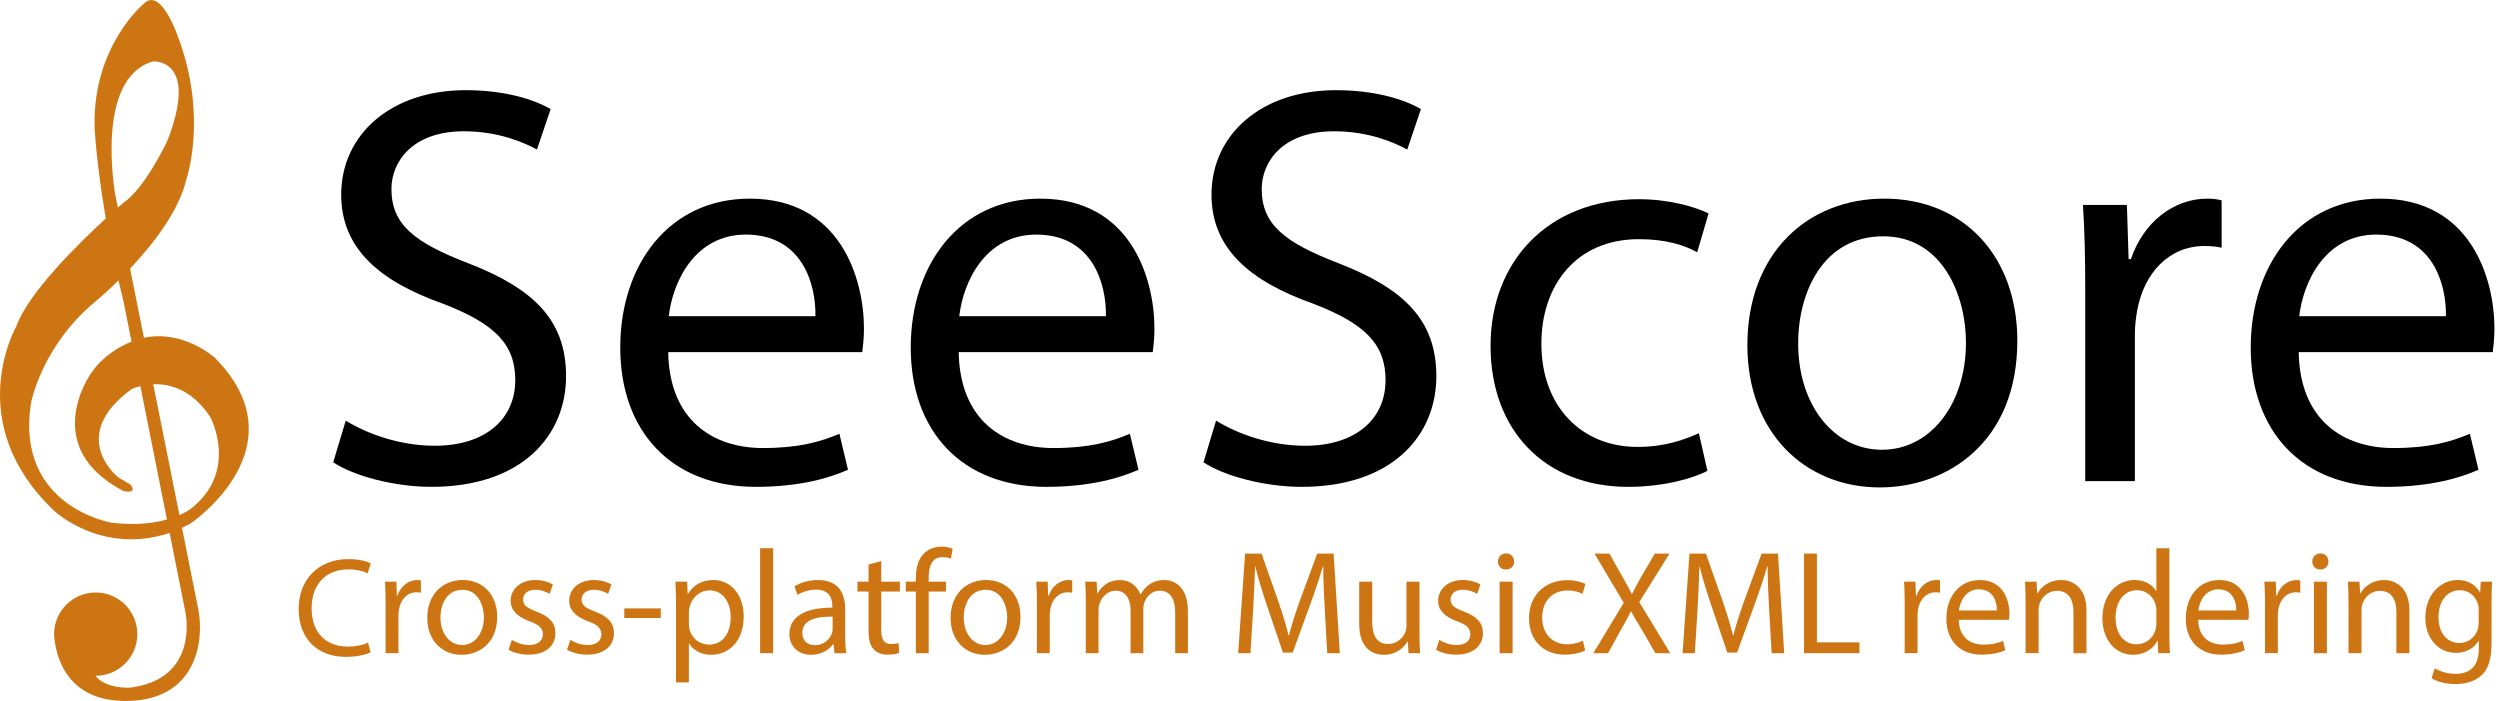 <?xml version="1.0" encoding="utf-8"?>
<!-- Generator: Adobe Illustrator 16.0.0, SVG Export Plug-In . SVG Version: 6.00 Build 0)  -->
<!DOCTYPE svg PUBLIC "-//W3C//DTD SVG 1.1//EN" "http://www.w3.org/Graphics/SVG/1.1/DTD/svg11.dtd">
<svg version="1.1" id="Layer_1" xmlns="http://www.w3.org/2000/svg" xmlns:xlink="http://www.w3.org/1999/xlink" x="0px" y="0px"
	  viewBox="0 0 608.199 170.539" enable-background="new 0 0 608.199 170.539"
	 xml:space="preserve">
<g>
	<g>
		<path fill="#CD7513" d="M93.811,146.931c0-2.048-0.036-3.81-0.144-5.428h2.768l0.107,3.416h0.144
			c0.791-2.338,2.696-3.811,4.816-3.811c0.359,0,0.61,0.035,0.899,0.107v2.984c-0.323-0.073-0.646-0.108-1.079-0.108
			c-2.229,0-3.812,1.69-4.241,4.062c-0.072,0.431-0.145,0.936-0.145,1.475v9.272h-3.128v-11.971H93.811z"/>
		<path fill="#CD7513" d="M120.954,150.06c0,6.434-4.458,9.237-8.663,9.237c-4.709,0-8.341-3.451-8.341-8.95
			c0-5.823,3.811-9.238,8.628-9.238C117.573,141.109,120.954,144.738,120.954,150.06z M107.151,150.24
			c0,3.811,2.192,6.687,5.283,6.687c3.02,0,5.284-2.84,5.284-6.757c0-2.948-1.475-6.688-5.212-6.688
			C108.767,143.482,107.151,146.931,107.151,150.24z"/>
		<path fill="#CD7513" d="M124.515,155.667c0.937,0.61,2.589,1.259,4.169,1.259c2.301,0,3.379-1.15,3.379-2.589
			c0-1.51-0.899-2.337-3.235-3.199c-3.127-1.114-4.602-2.84-4.602-4.926c0-2.804,2.266-5.104,6.005-5.104
			c1.76,0,3.307,0.503,4.277,1.077l-0.791,2.302c-0.684-0.432-1.941-1.006-3.56-1.006c-1.868,0-2.911,1.077-2.911,2.371
			c0,1.438,1.043,2.086,3.308,2.948c3.019,1.15,4.564,2.658,4.564,5.249c0,3.055-2.373,5.214-6.507,5.214
			c-1.905,0-3.667-0.471-4.889-1.187L124.515,155.667z"/>
		<path fill="#CD7513" d="M138.754,155.667c0.934,0.61,2.587,1.259,4.169,1.259c2.302,0,3.38-1.15,3.38-2.589
			c0-1.51-0.899-2.337-3.235-3.199c-3.127-1.114-4.601-2.84-4.601-4.926c0-2.804,2.264-5.104,6.002-5.104
			c1.762,0,3.307,0.503,4.277,1.077l-0.79,2.302c-0.683-0.432-1.942-1.006-3.56-1.006c-1.869,0-2.912,1.077-2.912,2.371
			c0,1.438,1.043,2.086,3.308,2.948c3.02,1.15,4.564,2.658,4.564,5.249c0,3.055-2.371,5.214-6.507,5.214
			c-1.905,0-3.666-0.471-4.889-1.187L138.754,155.667z"/>
		<path fill="#CD7513" d="M160.755,148.01v2.337h-8.879v-2.337H160.755z"/>
		<path fill="#CD7513" d="M164.46,147.185c0-2.229-0.071-4.026-0.142-5.68h2.838l0.145,2.984h0.072
			c1.294-2.122,3.344-3.38,6.184-3.38c4.204,0,7.369,3.559,7.369,8.843c0,6.256-3.811,9.346-7.908,9.346
			c-2.3,0-4.313-1.005-5.356-2.731h-0.071v9.453h-3.129L164.46,147.185L164.46,147.185z M167.588,151.821
			c0,0.469,0.071,0.897,0.144,1.293c0.575,2.193,2.479,3.703,4.745,3.703c3.342,0,5.283-2.73,5.283-6.723
			c0-3.486-1.833-6.469-5.175-6.469c-2.157,0-4.169,1.545-4.781,3.918c-0.108,0.396-0.216,0.862-0.216,1.293V151.821
			L167.588,151.821z"/>
		<path fill="#CD7513" d="M184.916,133.38h3.165v25.521h-3.165V133.38z"/>
		<path fill="#CD7513" d="M203.029,158.902l-0.252-2.192h-0.105c-0.971,1.365-2.84,2.588-5.321,2.588
			c-3.525,0-5.316-2.48-5.316-4.995c0-4.208,3.732-6.508,10.454-6.471v-0.36c0-1.438-0.394-4.025-3.954-4.025
			c-1.618,0-3.308,0.504-4.528,1.295l-0.72-2.084c1.439-0.936,3.522-1.547,5.716-1.547c5.322,0,6.614,3.631,6.614,7.117v6.507
			c0,1.511,0.075,2.983,0.288,4.169L203.029,158.902L203.029,158.902z M202.564,150.024c-3.451-0.072-7.371,0.541-7.371,3.918
			c0,2.049,1.367,3.021,2.984,3.021c2.266,0,3.704-1.439,4.207-2.912c0.106-0.323,0.18-0.685,0.18-1.008V150.024z"/>
		<path fill="#CD7513" d="M214.393,136.508v4.995h4.53v2.409h-4.53v9.383c0,2.156,0.612,3.378,2.373,3.378
			c0.826,0,1.438-0.108,1.833-0.215l0.144,2.372c-0.612,0.252-1.582,0.431-2.807,0.431c-1.472,0-2.657-0.469-3.412-1.332
			c-0.899-0.934-1.224-2.478-1.224-4.527v-9.491h-2.697v-2.408h2.697v-4.17L214.393,136.508z"/>
		<path fill="#CD7513" d="M222.806,158.902v-14.989h-2.444v-2.409h2.444v-0.826c0-2.445,0.54-4.673,2.013-6.075
			c1.187-1.149,2.769-1.618,4.243-1.618c1.114,0,2.083,0.253,2.696,0.502l-0.43,2.446c-0.468-0.217-1.113-0.396-2.013-0.396
			c-2.696,0-3.381,2.371-3.381,5.032v0.936h4.207v2.409h-4.207v14.989H222.806z"/>
		<path fill="#CD7513" d="M248.259,150.06c0,6.434-4.458,9.237-8.664,9.237c-4.708,0-8.338-3.451-8.338-8.95
			c0-5.823,3.81-9.238,8.625-9.238C244.88,141.109,248.259,144.738,248.259,150.06z M234.456,150.24
			c0,3.811,2.192,6.687,5.283,6.687c3.021,0,5.285-2.84,5.285-6.757c0-2.948-1.474-6.688-5.214-6.688
			C236.075,143.482,234.456,146.931,234.456,150.24z"/>
		<path fill="#CD7513" d="M252.253,146.931c0-2.048-0.035-3.81-0.143-5.428h2.767l0.107,3.416h0.145
			c0.791-2.338,2.697-3.811,4.815-3.811c0.361,0,0.612,0.035,0.897,0.107v2.984c-0.322-0.073-0.646-0.108-1.078-0.108
			c-2.229,0-3.81,1.69-4.241,4.062c-0.071,0.431-0.145,0.936-0.145,1.475v9.272h-3.127v-11.971H252.253z"/>
		<path fill="#CD7513" d="M264.153,146.215c0-1.798-0.035-3.274-0.142-4.71h2.767l0.143,2.804h0.109
			c0.969-1.652,2.586-3.199,5.464-3.199c2.371,0,4.167,1.438,4.922,3.487h0.074c0.54-0.971,1.224-1.726,1.941-2.264
			c1.043-0.791,2.193-1.224,3.847-1.224c2.3,0,5.714,1.51,5.714,7.55v10.243h-3.091v-9.848c0-3.342-1.222-5.357-3.775-5.357
			c-1.795,0-3.198,1.331-3.737,2.878c-0.142,0.431-0.251,1.005-0.251,1.579v10.748h-3.094v-10.425c0-2.765-1.222-4.78-3.628-4.78
			c-1.977,0-3.416,1.582-3.918,3.161c-0.18,0.471-0.252,1.01-0.252,1.549v10.495h-3.093V146.215L264.153,146.215z"/>
		<path fill="#CD7513" d="M322.287,148.262c-0.182-3.379-0.397-7.439-0.359-10.459h-0.108c-0.827,2.839-1.834,5.858-3.058,9.203
			l-4.276,11.755h-2.371l-3.919-11.54c-1.15-3.416-2.12-6.542-2.803-9.418h-0.072c-0.072,3.02-0.254,7.082-0.469,10.713
			l-0.648,10.387h-2.982l1.688-24.228h3.99l4.133,11.719c1.005,2.984,1.834,5.643,2.446,8.159h0.108
			c0.607-2.443,1.471-5.104,2.548-8.159l4.315-11.719h3.99l1.511,24.228h-3.056L322.287,148.262z"/>
		<path fill="#CD7513" d="M345.335,154.159c0,1.795,0.034,3.378,0.142,4.743h-2.805l-0.18-2.84h-0.071
			c-0.827,1.402-2.66,3.235-5.751,3.235c-2.733,0-6.005-1.511-6.005-7.62v-10.174h3.163v9.635c0,3.306,1.005,5.535,3.882,5.535
			c2.122,0,3.594-1.475,4.171-2.876c0.178-0.469,0.286-1.043,0.286-1.619v-10.676h3.166v12.656H345.335z"/>
		<path fill="#CD7513" d="M350.153,155.667c0.937,0.61,2.591,1.259,4.172,1.259c2.301,0,3.379-1.15,3.379-2.589
			c0-1.51-0.9-2.337-3.235-3.199c-3.128-1.114-4.603-2.84-4.603-4.926c0-2.804,2.266-5.104,6.006-5.104
			c1.761,0,3.307,0.503,4.276,1.077l-0.79,2.302c-0.683-0.432-1.942-1.006-3.56-1.006c-1.869,0-2.912,1.077-2.912,2.371
			c0,1.438,1.043,2.086,3.309,2.948c3.02,1.15,4.564,2.658,4.564,5.249c0,3.055-2.372,5.214-6.507,5.214
			c-1.906,0-3.668-0.471-4.889-1.187L350.153,155.667z"/>
		<path fill="#CD7513" d="M368.346,136.616c0.033,1.078-0.757,1.941-2.015,1.941c-1.113,0-1.905-0.863-1.905-1.941
			c0-1.114,0.826-1.977,1.976-1.977C367.59,134.639,368.346,135.501,368.346,136.616z M364.822,158.902v-17.398h3.162v17.398
			H364.822z"/>
		<path fill="#CD7513" d="M385.635,158.253c-0.826,0.432-2.659,1.008-4.996,1.008c-5.248,0-8.662-3.559-8.662-8.878
			c0-5.356,3.666-9.239,9.347-9.239c1.868,0,3.521,0.468,4.384,0.898l-0.717,2.444c-0.758-0.431-1.941-0.825-3.667-0.825
			c-3.99,0-6.146,2.946-6.146,6.578c0,4.025,2.588,6.506,6.037,6.506c1.798,0,2.985-0.468,3.883-0.863L385.635,158.253z"/>
		<path fill="#CD7513" d="M402.716,158.902l-3.094-5.355c-1.257-2.049-2.048-3.378-2.803-4.781h-0.072
			c-0.681,1.403-1.366,2.697-2.623,4.816l-2.911,5.321h-3.595l7.403-12.258l-7.117-11.97h3.629l3.201,5.681
			c0.896,1.579,1.582,2.803,2.229,4.096h0.108c0.681-1.438,1.292-2.551,2.191-4.096l3.307-5.681h3.595l-7.368,11.791l7.547,12.437
			L402.716,158.902L402.716,158.902z"/>
		<path fill="#CD7513" d="M430.397,148.262c-0.18-3.379-0.396-7.439-0.359-10.459h-0.107c-0.825,2.839-1.833,5.858-3.054,9.203
			l-4.279,11.755h-2.373l-3.916-11.54c-1.152-3.416-2.12-6.542-2.806-9.418h-0.069c-0.075,3.02-0.254,7.082-0.471,10.713
			l-0.646,10.387h-2.982l1.686-24.228h3.991l4.135,11.719c1.007,2.984,1.833,5.643,2.443,8.159h0.108
			c0.608-2.443,1.473-5.104,2.553-8.159l4.312-11.719h3.99l1.511,24.228h-3.057L430.397,148.262z"/>
		<path fill="#CD7513" d="M438.885,134.673h3.127v21.604h10.354v2.624h-13.481V134.673z"/>
		<path fill="#CD7513" d="M463.371,146.931c0-2.048-0.036-3.81-0.144-5.428h2.769l0.106,3.416h0.145
			c0.789-2.338,2.697-3.811,4.816-3.811c0.358,0,0.612,0.035,0.899,0.107v2.984c-0.324-0.073-0.649-0.108-1.079-0.108
			c-2.229,0-3.81,1.69-4.243,4.062c-0.072,0.431-0.142,0.936-0.142,1.475v9.272h-3.128V146.931z"/>
		<path fill="#CD7513" d="M476.53,150.779c0.072,4.277,2.804,6.038,5.964,6.038c2.266,0,3.633-0.394,4.818-0.898l0.539,2.266
			c-1.113,0.503-3.02,1.08-5.784,1.08c-5.356,0-8.557-3.524-8.557-8.771c0-5.25,3.092-9.383,8.16-9.383
			c5.678,0,7.189,4.996,7.189,8.196c0,0.646-0.072,1.15-0.108,1.473H476.53z M485.803,148.514c0.034-2.013-0.827-5.142-4.385-5.142
			c-3.2,0-4.602,2.948-4.854,5.142H485.803z"/>
		<path fill="#CD7513" d="M492.78,146.215c0-1.798-0.034-3.274-0.143-4.71h2.806l0.18,2.876h0.071
			c0.862-1.654,2.877-3.271,5.752-3.271c2.407,0,6.146,1.438,6.146,7.406v10.387h-3.163v-10.028c0-2.804-1.043-5.14-4.024-5.14
			c-2.087,0-3.704,1.474-4.245,3.233c-0.142,0.396-0.214,0.936-0.214,1.476v10.458h-3.163v-12.687H492.78z"/>
		<path fill="#CD7513" d="M527.761,133.38v21.029c0,1.547,0.034,3.306,0.142,4.492h-2.84l-0.142-3.02h-0.074
			c-0.971,1.941-3.09,3.415-5.932,3.415c-4.202,0-7.438-3.561-7.438-8.842c-0.036-5.788,3.557-9.347,7.8-9.347
			c2.658,0,4.456,1.258,5.248,2.659h0.071v-10.389L527.761,133.38L527.761,133.38z M524.595,148.585
			c0-0.395-0.035-0.936-0.143-1.331c-0.469-2.012-2.193-3.665-4.564-3.665c-3.272,0-5.214,2.876-5.214,6.721
			c0,3.522,1.725,6.435,5.142,6.435c2.12,0,4.061-1.4,4.637-3.774c0.107-0.431,0.143-0.862,0.143-1.366V148.585z"/>
		<path fill="#CD7513" d="M534.773,150.779c0.072,4.277,2.805,6.038,5.966,6.038c2.266,0,3.631-0.394,4.817-0.898l0.538,2.266
			c-1.112,0.503-3.019,1.08-5.784,1.08c-5.356,0-8.556-3.524-8.556-8.771c0-5.25,3.091-9.383,8.159-9.383
			c5.678,0,7.189,4.996,7.189,8.196c0,0.646-0.07,1.15-0.108,1.473H534.773z M544.047,148.514c0.035-2.013-0.826-5.142-4.385-5.142
			c-3.2,0-4.602,2.948-4.854,5.142H544.047z"/>
		<path fill="#CD7513" d="M551.024,146.931c0-2.048-0.035-3.81-0.144-5.428h2.769l0.108,3.416h0.142
			c0.79-2.338,2.698-3.811,4.816-3.811c0.36,0,0.61,0.035,0.897,0.107v2.984c-0.321-0.073-0.646-0.108-1.076-0.108
			c-2.23,0-3.81,1.69-4.243,4.062c-0.071,0.431-0.144,0.936-0.144,1.475v9.272h-3.127L551.024,146.931L551.024,146.931z"/>
		<path fill="#CD7513" d="M566.448,136.616c0.034,1.078-0.755,1.941-2.014,1.941c-1.112,0-1.905-0.863-1.905-1.941
			c0-1.114,0.826-1.977,1.975-1.977C565.693,134.639,566.448,135.501,566.448,136.616z M562.925,158.902v-17.398h3.162v17.398
			H562.925z"/>
		<path fill="#CD7513" d="M571.338,146.215c0-1.798-0.034-3.274-0.142-4.71h2.802l0.182,2.876h0.07
			c0.863-1.654,2.878-3.271,5.753-3.271c2.408,0,6.146,1.438,6.146,7.406v10.387h-3.163v-10.028c0-2.804-1.042-5.14-4.024-5.14
			c-2.086,0-3.703,1.474-4.243,3.233c-0.142,0.396-0.215,0.936-0.215,1.476v10.458h-3.163v-12.687H571.338z"/>
		<path fill="#CD7513" d="M606.281,141.503c-0.072,1.259-0.142,2.66-0.142,4.781v10.102c0,3.99-0.792,6.434-2.48,7.943
			c-1.688,1.583-4.132,2.086-6.327,2.086c-2.084,0-4.386-0.503-5.786-1.439l0.792-2.407c1.148,0.719,2.946,1.365,5.102,1.365
			c3.235,0,5.607-1.688,5.607-6.075v-1.94h-0.072c-0.969,1.618-2.838,2.912-5.535,2.912c-4.313,0-7.405-3.668-7.405-8.483
			c0-5.896,3.848-9.238,7.838-9.238c3.019,0,4.673,1.58,5.426,3.019h0.073l0.144-2.625L606.281,141.503L606.281,141.503z
			 M603.012,148.37c0-0.539-0.038-1.006-0.181-1.438c-0.574-1.833-2.123-3.342-4.42-3.342c-3.021,0-5.178,2.553-5.178,6.58
			c0,3.412,1.727,6.254,5.142,6.254c1.94,0,3.701-1.225,4.385-3.235c0.18-0.541,0.253-1.151,0.253-1.689L603.012,148.37
			L603.012,148.37z"/>
	</g>
	<g>
		<path d="M84.115,102.333c5.415,3.332,13.329,6.109,21.66,6.109c12.356,0,19.577-6.525,19.577-15.968
			c0-8.747-4.998-13.745-17.634-18.605c-15.271-5.415-24.714-13.329-24.714-26.519c0-14.579,12.08-25.408,30.269-25.408
			c9.581,0,16.521,2.222,20.688,4.582l-3.332,9.858c-3.055-1.666-9.302-4.442-17.771-4.442c-12.773,0-17.633,7.636-17.633,14.023
			c0,8.747,5.691,13.051,18.604,18.049c15.828,6.109,23.881,13.747,23.881,27.492c0,14.438-10.69,26.937-32.767,26.937
			c-9.025,0-18.883-2.639-23.881-5.971L84.115,102.333z"/>
		<path d="M162.56,85.673c0.276,16.522,10.83,23.325,23.048,23.325c8.747,0,14.022-1.525,18.604-3.471l2.083,8.747
			c-4.304,1.944-11.663,4.166-22.354,4.166c-20.688,0-33.045-13.606-33.045-33.878c0-20.272,11.939-36.239,31.518-36.239
			c21.938,0,27.77,19.3,27.77,31.657c0,2.5-0.277,4.443-0.417,5.693H162.56z M198.381,76.925c0.14-7.775-3.192-19.854-16.938-19.854
			c-12.357,0-17.772,11.385-18.744,19.854H198.381z"/>
		<path d="M233.229,85.673c0.276,16.522,10.83,23.325,23.048,23.325c8.747,0,14.022-1.525,18.604-3.471l2.083,8.747
			c-4.304,1.944-11.663,4.166-22.354,4.166c-20.688,0-33.044-13.606-33.044-33.878c0-20.272,11.939-36.239,31.517-36.239
			c21.938,0,27.77,19.3,27.77,31.657c0,2.5-0.277,4.443-0.417,5.693H233.229z M269.05,76.925c0.14-7.775-3.192-19.854-16.938-19.854
			c-12.357,0-17.772,11.385-18.744,19.854H269.05z"/>
		<path d="M295.844,102.333c5.415,3.332,13.325,6.109,21.656,6.109c12.357,0,19.577-6.525,19.577-15.968
			c0-8.747-4.998-13.745-17.634-18.605c-15.269-5.415-24.71-13.329-24.71-26.519c0-14.579,12.076-25.408,30.264-25.408
			c9.581,0,16.523,2.222,20.688,4.582l-3.332,9.858c-3.056-1.666-9.305-4.442-17.772-4.442c-12.772,0-17.633,7.636-17.633,14.023
			c0,8.747,5.692,13.051,18.604,18.049c15.827,6.109,23.882,13.747,23.882,27.492c0,14.438-10.692,26.937-32.769,26.937
			c-9.024,0-18.879-2.639-23.877-5.971L295.844,102.333z"/>
		<path d="M415.383,114.553c-3.191,1.666-10.273,3.888-19.299,3.888c-20.271,0-33.461-13.746-33.461-34.295
			c0-20.688,14.162-35.683,36.101-35.683c7.219,0,13.605,1.805,16.938,3.472l-2.776,9.441c-2.915-1.666-7.496-3.194-14.16-3.194
			c-15.412,0-23.742,11.386-23.742,25.409c0,15.551,9.997,25.13,23.325,25.13c6.941,0,11.522-1.806,14.994-3.331L415.383,114.553z"
			/>
		<path d="M490.775,82.896c0,24.854-17.216,35.684-33.462,35.684c-18.188,0-32.212-13.328-32.212-34.573
			c0-22.492,14.719-35.683,33.323-35.683C477.725,48.323,490.775,62.347,490.775,82.896z M437.459,83.59
			c0,14.718,8.471,25.826,20.411,25.826c11.662,0,20.409-10.97,20.409-26.104c0-11.386-5.692-25.825-20.133-25.825
			S437.459,70.817,437.459,83.59z"/>
		<path d="M507.297,70.817c0-7.914-0.14-14.718-0.557-20.966h10.691l0.416,13.189h0.556c3.057-9.024,10.413-14.717,18.605-14.717
			c1.388,0,2.358,0.139,3.471,0.417v11.524c-1.249-0.277-2.5-0.416-4.166-0.416c-8.607,0-14.717,6.525-16.383,15.689
			c-0.278,1.666-0.556,3.609-0.556,5.692v35.821h-12.079L507.297,70.817L507.297,70.817z"/>
		<path d="M559.224,85.673c0.275,16.522,10.829,23.325,23.048,23.325c8.746,0,14.023-1.525,18.604-3.471l2.082,8.747
			c-4.304,1.944-11.661,4.166-22.354,4.166c-20.688,0-33.045-13.606-33.045-33.878c0-20.272,11.939-36.239,31.518-36.239
			c21.938,0,27.77,19.3,27.77,31.657c0,2.5-0.276,4.443-0.416,5.693H559.224z M595.045,76.925
			c0.139-7.775-3.192-19.854-16.938-19.854c-12.358,0-17.771,11.385-18.745,19.854H595.045z"/>
	</g>
</g>
<path fill="#CD7513" d="M52.267,87.032c0,0-7.628-6.904-17.251-4.857c-1.22-6.083-2.369-11.825-3.372-16.825
	c5.498-5.827,12.001-14.074,13.751-21.96c0,0,5.218-15.121-2.119-34.51c0,0-3.957-11.644-7.997-8.249
	c0,0-12.673,10.125-12.272,30.11c0,0,0.354,8.667,2.734,22.393C19.167,59.175,6.872,71.23,3.953,79.416
	c0,0-13.444,23.437,9.255,44.875c0,0,11.467,10.853,28.058,5.359l3.845,19.303c0,0,3.591,16.26-13.556,18.351
	c0,0-5.857,0.321-8.338-2.913c0.022,0,0.043,0.003,0.066,0.003c5.592,0,10.125-4.533,10.125-10.125
	c0-5.593-4.533-10.125-10.125-10.125s-10.125,4.532-10.125,10.125c0,0.743,0.085,1.466,0.237,2.164
	c0.656,4.423,3.636,14.098,17.138,14.098c17.5,0,19.157-14.911,17.723-22.188c-0.372-1.887-1.907-9.576-3.979-19.928
	c0.742-0.354,1.486-0.733,2.235-1.172C46.511,127.24,73.738,108.768,52.267,87.032z M28.047,47.399c0,0-5.184-28.381,9.21-32.463
	c0,0,11.231-0.793,3.503,19.208c0,0-5.396,11.624-10.825,15.249c0,0-0.471,0.401-1.267,1.104
	C28.27,48.51,28.047,47.399,28.047,47.399z M27.139,127.157c0,0-23.489-3.887-19.61-29.075c0,0,2.562-13.958,15.804-24.824
	c0,0,2.329-1.919,5.485-5.023c0.364,1.557,0.75,3.146,1.161,4.767l2.013,10.102c-3.196,1.3-6.988,3.578-9.838,7.678
	c0,0-12.785,17.826,7.826,28.648c0,0,3.615,0.944,1.771-1.546c0,0-2.725-1.555-3.137-1.875c0,0-12.287-9.934,3.42-21.357
	c0,0,0.799-0.384,2.116-0.714l6.464,32.449C37.393,127.28,33.188,127.858,27.139,127.157z M37.282,93.485
	c3.953-0.159,9.441,1.175,13.939,8.086c0,0,6.553,12.378-3.881,21.435c0,0-1.119,1.172-3.684,2.312
	C41.755,115.817,39.49,104.505,37.282,93.485z"/>
<g>
	<path fill="#CD7513" d="M90.151,158.707c-1.095,0.548-3.286,1.095-6.092,1.095c-6.503,0-11.397-4.106-11.397-11.671
		c0-7.221,4.895-12.115,12.047-12.115c2.875,0,4.689,0.616,5.476,1.026l-0.719,2.431c-1.129-0.548-2.738-0.959-4.654-0.959
		c-5.408,0-9.001,3.457-9.001,9.515c0,5.647,3.251,9.275,8.864,9.275c1.814,0,3.662-0.376,4.86-0.958L90.151,158.707z"/>
</g>
</svg>
